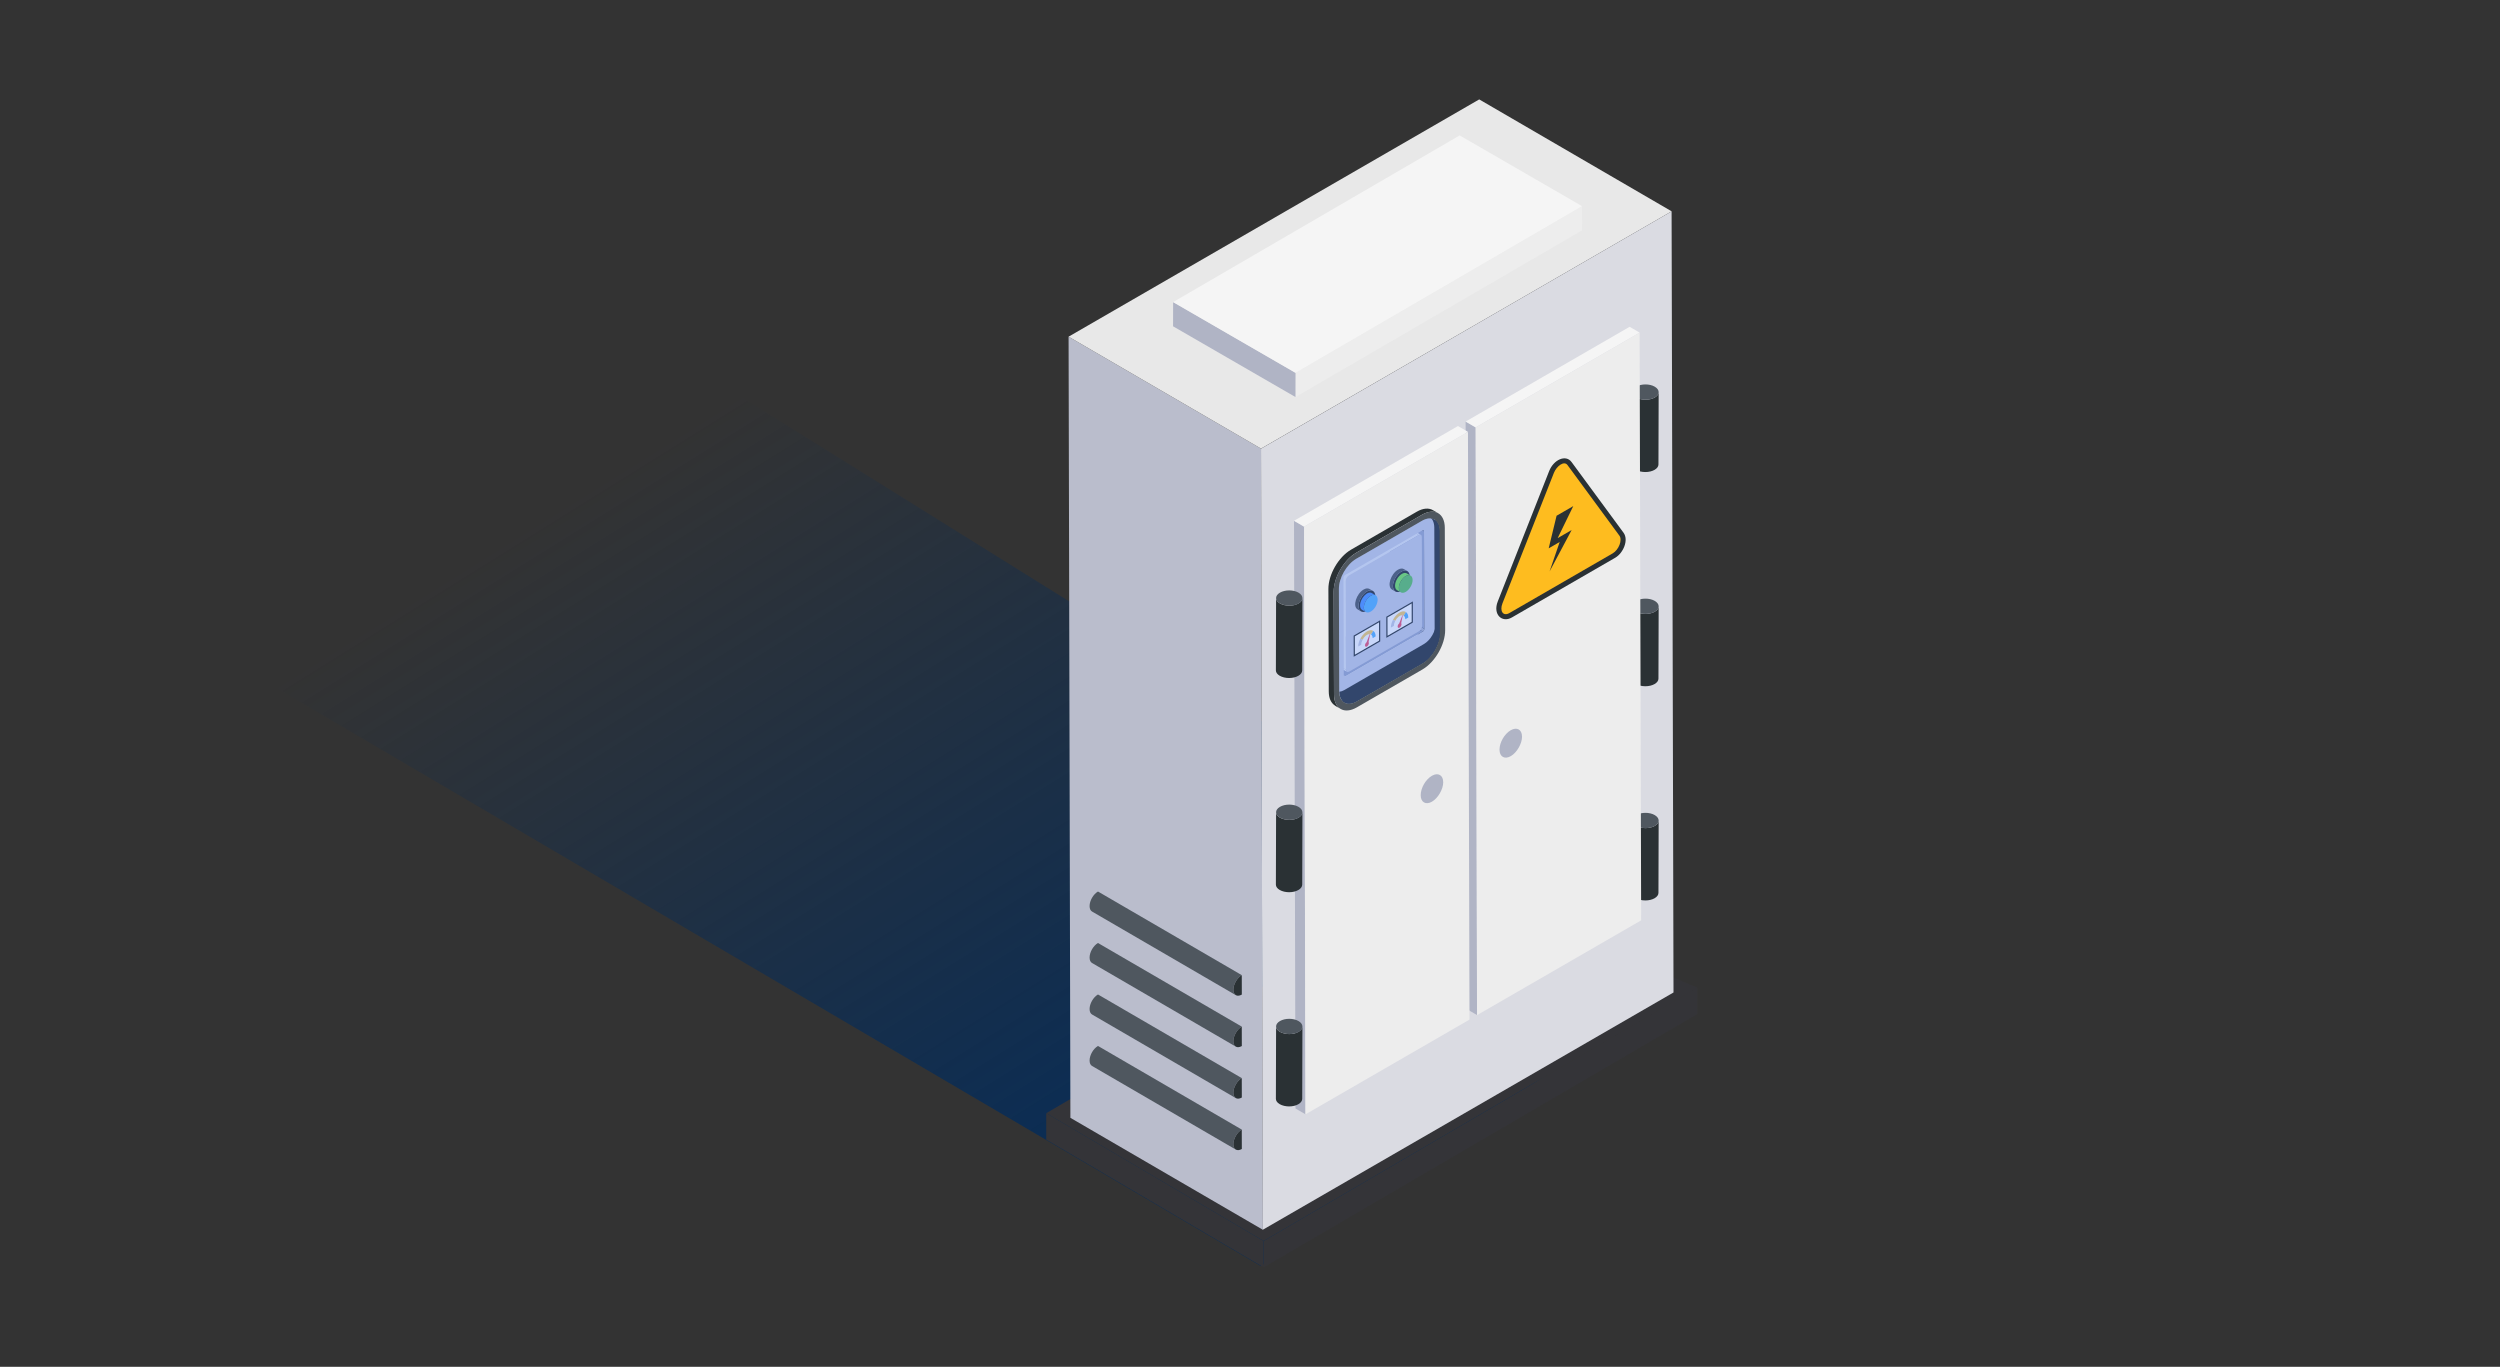 <svg width="503" height="275" viewBox="0 0 503 275" fill="none" xmlns="http://www.w3.org/2000/svg">
<rect x="0" y="0" width="503" height="275" fill="#333333" stroke="none"/>
<path d="M31.514 124.269L253.686 254.715L338.571 197.937L123.8 64.086L31.514 124.269Z" fill="url(#paint0_linear_9858_48776)"/>
<path d="M254.239 255L210.5 229.287V223.972L254.239 249.685V255Z" fill="#343438"/>
<path d="M254.239 249.685L210.5 223.972L290.841 177.051L341.5 198.72L254.239 249.685Z" fill="#343438"/>
<path d="M341.5 198.72V204.035L254.239 255V249.685L341.5 198.72Z" fill="#343438"/>
<path d="M254.082 247.427L215.363 224.908L214.997 67.74L253.716 90.26L254.082 247.427Z" fill="#BABDCC"/>
<path d="M253.716 90.26L214.997 67.74L297.617 20L336.336 42.52L253.716 90.26Z" fill="#E8E8E8"/>
<path d="M336.71 199.688L254.062 247.433L253.719 90.268L336.325 42.523L336.71 199.688Z" fill="#DADBE2"/>
<path d="M333.722 165.095L333.681 179.649C333.68 180.038 333.422 180.425 332.909 180.724C331.89 181.316 330.207 181.327 329.144 180.713C328.633 180.418 328.38 180.027 328.381 179.636L328.422 165.082C328.421 165.473 328.674 165.864 329.185 166.159C330.248 166.774 331.931 166.763 332.95 166.17C333.463 165.872 333.721 165.485 333.722 165.095Z" fill="#2A3134"/>
<path d="M332.919 163.987C333.982 164.602 333.987 165.567 332.95 166.17C331.931 166.763 330.248 166.774 329.185 166.159C328.16 165.567 328.173 164.591 329.191 163.998C330.228 163.395 331.894 163.395 332.919 163.987Z" fill="#4F575F"/>
<path d="M333.722 121.998L333.681 136.551C333.68 136.94 333.422 137.327 332.909 137.626C331.89 138.219 330.207 138.229 329.144 137.615C328.633 137.32 328.38 136.929 328.381 136.538L328.422 121.984C328.421 122.375 328.674 122.766 329.185 123.061C330.248 123.676 331.931 123.665 332.95 123.072C333.463 122.774 333.721 122.387 333.722 121.998Z" fill="#2A3134"/>
<path d="M332.919 120.889C333.982 121.504 333.987 122.469 332.95 123.072C331.931 123.665 330.248 123.676 329.185 123.061C328.16 122.469 328.173 121.493 329.191 120.9C330.228 120.297 331.894 120.297 332.919 120.889Z" fill="#4F575F"/>
<path d="M333.722 78.899L333.681 93.453C333.68 93.842 333.422 94.229 332.909 94.528C331.89 95.12 330.207 95.131 329.144 94.517C328.633 94.222 328.38 93.831 328.381 93.439L328.422 78.886C328.421 79.277 328.674 79.668 329.185 79.963C330.248 80.578 331.931 80.567 332.95 79.974C333.463 79.676 333.721 79.289 333.722 78.899Z" fill="#2A3134"/>
<path d="M332.919 77.791C333.982 78.405 333.987 79.37 332.95 79.974C331.931 80.566 330.248 80.577 329.185 79.963C328.16 79.37 328.173 78.394 329.191 77.802C330.228 77.198 331.894 77.198 332.919 77.791Z" fill="#4F575F"/>
<path d="M297.196 204.239L295.177 203.065L294.882 84.818L296.901 85.992L297.196 204.239Z" fill="#B0B4C5"/>
<path d="M296.901 85.992L294.882 84.818L327.881 65.749L329.9 66.923L296.901 85.992Z" fill="#F5F5F5"/>
<path d="M330.201 185.171L297.179 204.244L296.903 85.999L329.891 66.926L330.201 185.171Z" fill="#EDEDED"/>
<path d="M262.67 224.203L260.651 223.028L260.355 104.781L262.374 105.956L262.67 224.203Z" fill="#B0B4C5"/>
<path d="M262.374 105.956L260.355 104.781L293.341 85.72L295.36 86.894L262.374 105.956Z" fill="#F5F5F5"/>
<path d="M295.663 205.142L262.654 224.207L262.378 105.962L295.353 86.897L295.663 205.142Z" fill="#EDEDED"/>
<path d="M262.049 206.537L262.008 221.09C262.007 221.48 261.749 221.866 261.236 222.165C260.217 222.758 258.534 222.769 257.471 222.154C256.96 221.859 256.707 221.468 256.708 221.077L256.749 206.523C256.748 206.914 257.001 207.305 257.512 207.6C258.575 208.215 260.259 208.204 261.277 207.611C261.79 207.313 262.048 206.926 262.049 206.537Z" fill="#2A3134"/>
<path d="M261.246 205.429C262.309 206.043 262.314 207.008 261.277 207.611C260.259 208.204 258.575 208.215 257.512 207.6C256.487 207.008 256.5 206.032 257.519 205.44C258.556 204.836 260.221 204.836 261.246 205.429Z" fill="#4F575F"/>
<path d="M262.049 163.439L262.008 177.993C262.007 178.382 261.749 178.769 261.236 179.067C260.217 179.66 258.534 179.671 257.471 179.056C256.96 178.761 256.707 178.37 256.708 177.979L256.749 163.425C256.748 163.816 257.001 164.207 257.512 164.502C258.575 165.117 260.259 165.106 261.277 164.513C261.79 164.215 262.048 163.828 262.049 163.439Z" fill="#2A3134"/>
<path d="M261.246 162.33C262.309 162.945 262.314 163.91 261.277 164.513C260.259 165.105 258.575 165.116 257.512 164.502C256.487 163.91 256.5 162.934 257.519 162.341C258.556 161.738 260.221 161.738 261.246 162.33Z" fill="#4F575F"/>
<path d="M262.049 120.34L262.008 134.894C262.007 135.283 261.749 135.67 261.236 135.969C260.217 136.561 258.534 136.572 257.471 135.958C256.96 135.662 256.707 135.271 256.708 134.88L256.749 120.326C256.748 120.718 257.001 121.108 257.512 121.404C258.575 122.018 260.259 122.007 261.277 121.415C261.79 121.117 262.048 120.73 262.049 120.34Z" fill="#2A3134"/>
<path d="M261.246 119.232C262.309 119.846 262.314 120.811 261.277 121.415C260.259 122.007 258.575 122.018 257.512 121.404C256.487 120.811 256.5 119.835 257.519 119.243C258.556 118.64 260.221 118.64 261.246 119.232Z" fill="#4F575F"/>
<path d="M288.102 156.085C289.325 155.378 290.371 155.933 290.375 157.381C290.379 158.787 289.34 160.588 288.117 161.295C286.859 162.023 285.849 161.405 285.845 159.999C285.841 158.551 286.844 156.812 288.102 156.085Z" fill="#B0B4C5"/>
<path d="M303.96 146.921C305.183 146.215 306.229 146.77 306.233 148.217C306.237 149.624 305.197 151.425 303.975 152.132C302.717 152.859 301.707 152.241 301.702 150.835C301.698 149.388 302.701 147.649 303.96 146.921Z" fill="#B0B4C5"/>
<path d="M301.351 121.01L311.692 94.776C312.594 92.484 315.03 91.372 316.2 92.965L326.652 107.181C327.737 108.648 326.606 111.28 324.981 112.219L304.186 124.235C302.225 125.369 300.31 123.653 301.351 121.01H301.351Z" fill="#2A3134"/>
<path d="M315.379 93.569L325.832 107.786C326.464 108.643 325.703 110.625 324.472 111.337L303.677 123.352C302.446 124.064 301.676 122.967 302.299 121.384L312.64 95.151C313.172 93.801 314.685 92.624 315.379 93.569V93.569Z" fill="#FEBC1F"/>
<path d="M316.542 101.826L313.402 108.269L316.214 106.645L311.769 114.986L313.81 109.044L311.595 110.324L313.183 103.767L316.542 101.826Z" fill="#2A3134"/>
<path d="M285.828 125.099L285.757 105.041L286.196 104.788C288.135 103.667 289.718 104.57 289.725 106.802L289.798 127.393C289.804 129.623 288.231 132.349 286.292 133.47L272.989 141.106C271.048 142.227 269.465 141.324 269.459 139.094L269.457 138.559L282.323 131.176C284.261 130.056 285.834 127.329 285.828 125.099Z" fill="#2A3134"/>
<path d="M286.264 127.077L279.364 123.064C279.54 122.963 279.683 122.716 279.682 122.514L286.582 126.527C286.583 126.729 286.44 126.975 286.264 127.077Z" fill="#B0B8CF"/>
<path d="M268.065 129.598L268.074 133.167V134.552L270.37 135.889V135.898L270.69 136.077L286.264 127.073L285.765 126.781L283.704 125.586L283.46 125.444C282.733 125.022 280.021 123.445 280.27 123.589L280.034 123.448L279.366 123.061L270.794 128.015L270.351 128.269L268.064 129.597L268.065 129.598Z" fill="#9EA9C9"/>
<path d="M268.075 134.552V134.702C268.321 134.846 270.711 136.241 270.465 136.096C270.537 136.15 270.616 136.102 270.691 136.077L270.371 135.898V135.889L268.075 134.552Z" fill="#9EA9C9"/>
<path d="M270.37 134.495L268.074 133.167V133.469L270.37 134.806L271.001 135.173C270.925 135.126 270.869 135.051 270.841 134.947C270.822 134.89 270.812 134.825 270.812 134.758L270.37 134.495L270.37 134.495Z" fill="#E3E7F0"/>
<path d="M279.63 107.867C279.63 108.128 279.668 117.188 279.668 116.912C279.669 117.157 279.688 122.88 279.686 122.516L280.665 123.081C280.93 123.235 283.27 124.599 283.008 124.446L284.024 125.04L284.269 125.181L286.075 126.236L286.584 126.528L286.509 106.889L286.198 106.71H286.189L283.921 105.382L282.981 105.928L282.708 106.079L279.631 107.868L279.63 107.867Z" fill="#9EA9C9"/>
<path d="M283.922 105.381L286.189 106.709H286.199L286.509 106.888C286.509 106.832 286.5 106.794 286.481 106.756C286.471 106.737 286.452 106.709 286.424 106.7C286.415 106.69 286.415 106.681 286.406 106.681L284.053 105.306L283.922 105.382V105.381Z" fill="#9EA9C9"/>
<path d="M282.981 105.927L282.708 106.078L284.985 107.405L285.428 107.66C285.531 107.603 285.626 107.575 285.72 107.575C285.767 107.575 285.814 107.584 285.852 107.603L285.259 107.245L282.981 105.926L282.981 105.927Z" fill="#E3E7F0"/>
<path d="M268.009 117.313L268.065 129.598L268.074 133.167L270.371 134.495L270.813 134.759L270.794 128.016L270.747 116.88L270.305 116.626L268.423 115.533C268.159 116.117 268.009 116.739 268.009 117.313Z" fill="#E3E7F0"/>
<path d="M269.072 114.422L270.945 115.514L271.387 115.768C271.636 115.625 286.364 107.119 285.427 107.66L284.984 107.405L282.707 106.077L279.63 107.867L270.38 113.207C269.89 113.49 269.439 113.913 269.072 114.422Z" fill="#E3E7F0"/>
<path d="M268.423 115.533L270.305 116.626L270.748 116.88C270.748 116.475 271.03 115.976 271.387 115.768L270.945 115.514L269.072 114.422C268.809 114.761 268.593 115.138 268.423 115.533H268.423Z" fill="#E3E7F0"/>
<path d="M268.009 117.313L268.065 129.598L268.074 133.167V134.702L268.084 137.49C268.084 138.997 269.147 139.6 270.465 138.847L286.5 129.579C287.817 128.816 288.88 126.98 288.871 125.473L288.805 105.296C288.796 103.789 287.733 103.177 286.415 103.94L284.054 105.305L283.922 105.381L282.981 105.927L282.709 106.078L279.632 107.867L270.381 113.208C269.892 113.49 269.441 113.914 269.074 114.423C268.81 114.762 268.594 115.138 268.424 115.534C268.161 116.118 268.01 116.74 268.01 117.314L268.009 117.313ZM270.352 128.27L270.305 116.626V116.258C270.305 116.051 270.446 115.806 270.615 115.703L270.945 115.514C271.194 115.371 285.921 106.864 284.984 107.405L285.257 107.245L286.189 106.709H286.198C286.283 106.662 286.348 106.652 286.405 106.68C286.414 106.68 286.414 106.69 286.423 106.699C286.442 106.708 286.461 106.727 286.48 106.755C286.498 106.793 286.508 106.831 286.508 106.888L286.583 126.527C286.583 126.725 286.442 126.979 286.264 127.073L270.69 136.077C270.615 136.102 270.535 136.15 270.464 136.096C270.446 136.096 270.436 136.077 270.417 136.067C270.389 136.02 270.37 135.964 270.37 135.898V134.495L270.351 128.269L270.352 128.27Z" fill="#C9CEE2"/>
<path d="M285.429 107.658C285.783 107.453 286.07 107.618 286.071 108.024L286.136 125.905C286.137 126.31 285.852 126.806 285.498 127.01L271.454 135.125C271.101 135.329 270.813 135.165 270.812 134.759L270.747 116.878C270.746 116.473 271.032 115.977 271.384 115.773L285.429 107.658Z" fill="#C9CEE2"/>
<path d="M272.353 127.886L277.701 124.795V129.049L272.365 132.133L272.353 127.886Z" fill="#2A3134"/>
<path d="M277.461 125.212L272.594 128.024L272.604 131.716L277.461 128.91V125.212Z" fill="white"/>
<path d="M275.351 129.189C275.533 129.39 275.33 129.899 275.03 130.073C274.569 130.341 274.484 129.608 274.951 129.23C275.05 128.976 275.854 126.93 275.754 127.184C275.754 127.184 275.301 129.435 275.351 129.189Z" fill="#EF526F"/>
<path d="M276.306 126.944L275.857 127.674C275.801 127.638 275.738 127.613 275.671 127.599L275.755 127.184L275.596 127.588C275.026 127.538 274.434 128.166 274.151 128.713L273.7 128.504C274.197 127.555 275.416 126.367 276.306 126.944Z" fill="#F7CE6B"/>
<path d="M276.305 126.944C276.598 127.136 276.781 127.514 276.782 128.045L276.175 128.396C276.173 128.045 276.052 127.797 275.856 127.674L276.306 126.944H276.305Z" fill="#57B3FE"/>
<path d="M273.7 128.503L274.151 128.713C273.982 129.041 273.879 129.397 273.88 129.722L273.271 130.074C273.27 129.569 273.433 129.013 273.7 128.503Z" fill="#C9CEE2"/>
<path d="M278.921 124.091L284.269 121.001V125.254L278.933 128.337L278.921 124.091Z" fill="#2A3134"/>
<path d="M284.029 121.417L279.162 124.23L279.173 127.921L284.029 125.115V121.417Z" fill="white"/>
<path d="M281.919 125.393C282.102 125.595 281.899 126.104 281.598 126.278C281.137 126.545 281.052 125.813 281.519 125.435C281.619 125.181 282.422 123.135 282.322 123.389C282.322 123.389 281.87 125.639 281.919 125.393Z" fill="#EF526F"/>
<path d="M282.874 123.149L282.424 123.879C282.368 123.843 282.306 123.818 282.239 123.804L282.322 123.389L282.163 123.793C281.593 123.743 281.001 124.371 280.719 124.918L280.268 124.708C280.765 123.76 281.984 122.572 282.874 123.149Z" fill="#F7CE6B"/>
<path d="M282.874 123.149C283.167 123.341 283.349 123.719 283.351 124.25L282.743 124.601C282.742 124.25 282.62 124.002 282.425 123.879L282.874 123.149H282.874Z" fill="#57B3FE"/>
<path d="M280.268 124.708L280.719 124.918C280.55 125.246 280.448 125.602 280.449 125.927L279.84 126.278C279.838 125.774 280.001 125.217 280.268 124.708Z" fill="#C9CEE2"/>
<path d="M275.021 119.009C275.956 118.469 276.718 118.896 276.721 119.979C276.725 121.047 275.967 122.352 275.032 122.893C274.103 123.43 273.341 123.002 273.338 121.934C273.335 120.851 274.091 119.546 275.021 119.009Z" fill="#2A3134"/>
<path d="M281.939 115.012C282.868 114.475 283.636 114.899 283.639 115.981C283.643 117.05 282.879 118.359 281.95 118.895C281.021 119.432 280.259 119.005 280.256 117.936C280.253 116.853 281.009 115.548 281.939 115.012Z" fill="#2A3134"/>
<path d="M274.35 118.619C272.919 119.446 272.068 121.987 273.158 122.621L273.828 123.011C273.526 122.836 273.339 122.463 273.337 121.934C273.332 120.241 275.141 118.258 276.228 118.89C275.741 118.702 275.354 118.039 274.35 118.619Z" fill="#4F575F"/>
<path d="M282.475 114.504C282.166 114.324 281.738 114.351 281.269 114.622C279.837 115.449 278.987 117.989 280.077 118.623L280.747 119.013C279.631 118.364 280.527 115.828 281.939 115.012C282.408 114.74 282.836 114.714 283.145 114.894L282.475 114.504H282.475Z" fill="#4F575F"/>
<path d="M276.011 119.328C275.096 118.796 273.645 120.464 273.648 121.818C273.65 122.251 273.804 122.558 274.053 122.702L274.814 123.145C273.899 122.612 274.635 120.533 275.786 119.868C276.172 119.645 276.521 119.625 276.774 119.771L276.012 119.328H276.011Z" fill="#5094FF"/>
<path d="M275.787 119.868C276.553 119.425 277.176 119.781 277.179 120.662C277.181 121.535 276.562 122.609 275.796 123.052C275.036 123.49 274.413 123.135 274.411 122.262C274.408 121.381 275.028 120.307 275.787 119.868L275.787 119.868Z" fill="#57B3FE"/>
<path d="M283.048 115.366C282.796 115.219 282.446 115.24 282.061 115.463C281.301 115.901 280.682 116.975 280.685 117.856C280.686 118.29 280.84 118.596 281.088 118.74L281.85 119.183C281.602 119.039 281.447 118.733 281.446 118.299C281.442 116.908 282.927 115.296 283.809 115.81L283.047 115.366H283.048Z" fill="#78E75A"/>
<path d="M282.823 115.906C283.589 115.463 284.212 115.819 284.215 116.7C284.217 117.573 283.598 118.647 282.832 119.089C282.073 119.527 281.449 119.172 281.447 118.299C281.445 117.418 282.064 116.345 282.823 115.906H282.823Z" fill="#5EC363"/>
<path d="M271.936 140.493L285.148 132.859C287.087 131.739 288.659 129.012 288.653 126.782L288.581 106.191C288.577 105.082 288.185 104.301 287.553 103.934C288.105 104.402 289.627 104.524 289.634 106.804L289.706 127.395C289.712 129.625 288.14 132.351 286.201 133.472L272.99 141.106C272.013 141.67 271.126 141.722 270.486 141.349L269.433 140.737C270.073 141.109 270.959 141.057 271.936 140.493Z" fill="#2A3134"/>
<path d="M271.836 110.592L285.048 102.959C286.318 102.224 287.471 102.157 288.304 102.642L289.357 103.255C288.524 102.77 287.371 102.838 286.101 103.571L272.889 111.205C270.364 112.664 268.318 116.212 268.326 119.115L268.399 139.706C268.403 141.147 268.913 142.162 269.735 142.64C269.193 142.162 267.354 141.983 267.345 139.093L267.272 118.503C267.264 115.599 269.311 112.051 271.835 110.592H271.836Z" fill="#2A3134"/>
<path d="M286.101 103.571C288.626 102.112 290.686 103.287 290.694 106.191L290.767 126.781C290.775 129.683 288.728 133.231 286.204 134.69L272.992 142.323C270.467 143.782 268.407 142.607 268.399 139.706L268.326 119.115C268.318 116.212 270.365 112.664 272.889 111.205L286.101 103.571ZM269.459 139.094C269.465 141.324 271.048 142.226 272.989 141.105L286.2 133.471C288.139 132.351 289.712 129.624 289.706 127.394L289.633 106.804C289.627 104.572 288.044 103.669 286.105 104.789L272.893 112.423C270.952 113.544 269.379 116.271 269.386 118.503L269.459 139.093" fill="#4F575F"/>
<g opacity="0.3">
<path d="M269.385 118.504L269.459 139.094C269.467 141.323 271.047 142.228 272.988 141.103L286.202 133.469C288.139 132.349 289.713 129.624 289.706 127.395L289.635 106.805C289.627 104.571 288.043 103.667 286.106 104.787L272.892 112.422C270.955 113.546 269.381 116.271 269.385 118.503L269.385 118.504Z" fill="#457AEF"/>
</g>
<path d="M248.647 231.297L219.718 214.471C219.414 214.294 219.225 213.917 219.224 213.381C219.22 212.295 219.976 210.986 220.914 210.444L249.843 227.27C248.905 227.812 248.15 229.122 248.153 230.207C248.155 230.743 248.343 231.12 248.647 231.297Z" fill="#4F575F"/>
<path d="M249.844 227.269L249.855 231.177C248.917 231.719 248.156 231.286 248.153 230.207C248.15 229.121 248.906 227.811 249.844 227.269Z" fill="#2A3134"/>
<path d="M248.647 220.94L219.718 204.114C219.414 203.937 219.225 203.56 219.224 203.024C219.22 201.938 219.976 200.629 220.914 200.087L249.843 216.913C248.905 217.455 248.15 218.765 248.153 219.85C248.155 220.386 248.343 220.763 248.647 220.94Z" fill="#4F575F"/>
<path d="M249.844 216.912L249.855 220.82C248.917 221.362 248.156 220.929 248.153 219.85C248.15 218.764 248.906 217.454 249.844 216.912Z" fill="#2A3134"/>
<path d="M248.647 210.582L219.718 193.756C219.414 193.579 219.225 193.203 219.224 192.667C219.22 191.581 219.976 190.272 220.914 189.729L249.843 206.555C248.905 207.097 248.15 208.407 248.153 209.493C248.155 210.029 248.343 210.405 248.647 210.582Z" fill="#4F575F"/>
<path d="M249.844 206.555L249.855 210.464C248.917 211.006 248.156 210.572 248.153 209.493C248.15 208.407 248.906 207.097 249.844 206.555Z" fill="#2A3134"/>
<path d="M248.647 200.226L219.718 183.4C219.414 183.223 219.225 182.846 219.224 182.31C219.22 181.224 219.976 179.915 220.914 179.373L249.843 196.199C248.905 196.741 248.15 198.05 248.153 199.136C248.155 199.672 248.343 200.049 248.647 200.226Z" fill="#4F575F"/>
<path d="M249.844 196.198L249.855 200.107C248.917 200.649 248.156 200.215 248.153 199.136C248.15 198.05 248.906 196.74 249.844 196.198Z" fill="#2A3134"/>
<path d="M318.31 41.478L318.301 46.352L260.647 79.884L260.657 75.01L318.31 41.478Z" fill="#EDEDED"/>
<path d="M260.657 75.01L260.648 79.884L236.021 65.653L236.03 60.78L260.657 75.01Z" fill="#B0B4C5"/>
<path d="M318.311 41.478L260.657 75.01L236.03 60.78L293.684 27.247L318.311 41.478Z" fill="#F5F5F5"/>
<defs>
<linearGradient id="paint0_linear_9858_48776" x1="175.197" y1="62.725" x2="285.045" y2="238.735" gradientUnits="userSpaceOnUse">
<stop stop-color="#002B5D" stop-opacity="0"/>
<stop offset="1" stop-color="#002B5D"/>
</linearGradient>
</defs>
</svg>
